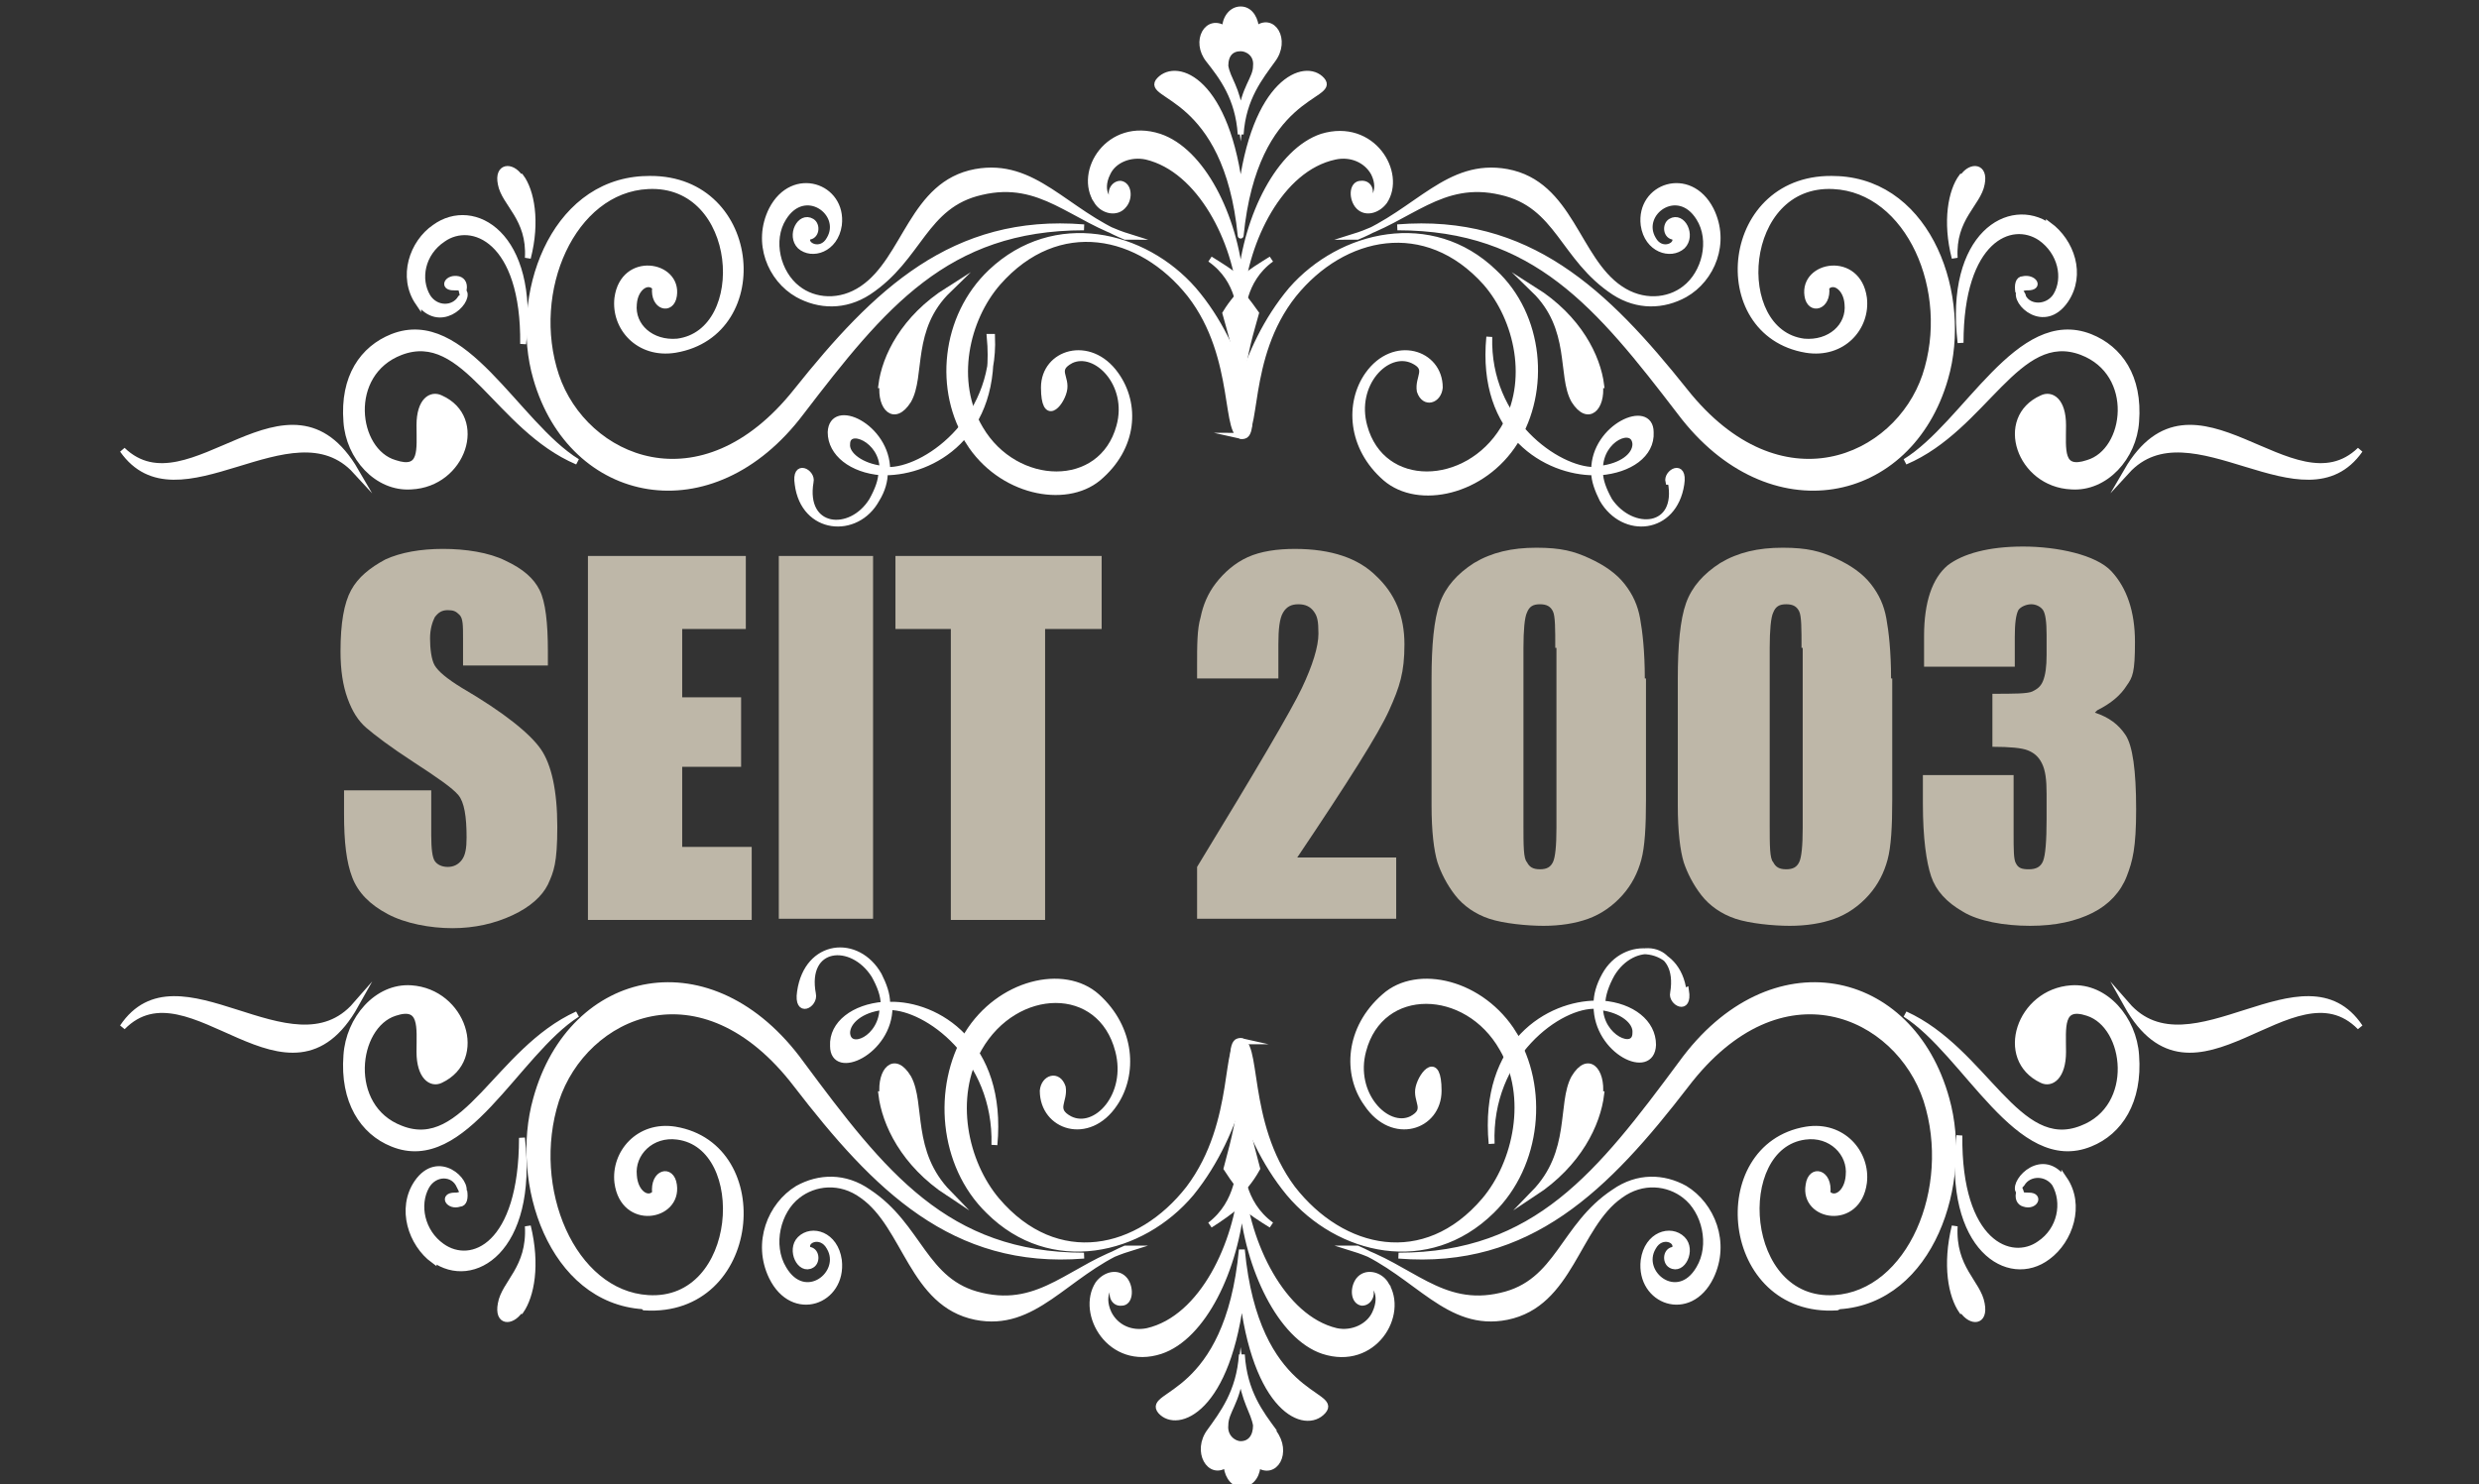 <?xml version="1.0" encoding="UTF-8"?>
<svg xmlns="http://www.w3.org/2000/svg" version="1.1" viewBox="0 0 210.4 126">
  <rect x="0" y="0" width="210.4" height="126" fill="#333333" stroke="none"/>
  <defs>
    <style>
      .cls-1 {
        fill: #beb7a8;
      }

      .cls-2 {
        fill: #fff;
        stroke: #fff;
        stroke-miterlimit: 10;
        stroke-width: .5px;
      }

      .cls-3 {
        isolation: isolate;
      }
    </style>
  </defs>
  <!-- Generator: Adobe Illustrator 28.7.1, SVG Export Plug-In . SVG Version: 1.2.0 Build 142)  -->
  <g>
    <g id="Ebene_1">
      <g id="ornamente">
        <g>
          <g>
            <path class="cls-2" d="M10.4,87.2c4.7-7,14.4,4.3,19.8-1.9-5.7,10.2-14.1-3.9-19.8,1.9Z"/>
            <path class="cls-2" d="M200.3,87.2c-4.7-7-14.4,4.3-19.8-1.9,5.7,10.2,14.1-3.9,19.8,1.9Z"/>
          </g>
          <g>
            <path class="cls-2" d="M33.3,97.1c6.1,2.5,10.5-7.7,15.7-11-6.8,3.1-9.5,11.9-15,9.7-4.7-1.8-3.9-8.7-.5-9.8,2.4-.8,2.1,1.2,2.1,3.3s1,2.8,1.8,2.4c3.8-1.8,1.9-7.5-2.5-7.8-2.9-.2-5.3,2.6-5.5,5.7-.3,3.9,1.4,6.5,3.9,7.5Z"/>
            <path class="cls-2" d="M38.6,101.5c-1.1,0-.5,1,.4.7.4,0,.5-.5.4-1.1,0,.2-.4.4-.7.4ZM36.8,106.9c3.3,2.4,8.6-.7,7.5-10.3,0,9.2-4.3,11-6.8,9.2-1.7-1.2-2.2-3.5-1.3-5.1.7-1.2,2.3-1.2,2.8,0l.3.6c.5-1-2.1-3.5-3.9-.9-1.5,2.2-.5,5.2,1.4,6.6Z"/>
            <path class="cls-2" d="M74.8,92.9c.3,2.5,1.9,5.9,5.7,8.4-3.4-3.5-2.2-7.6-3.4-9.8-1.2-2-2.4-.6-2.2,1.4h0Z"/>
            <path class="cls-2" d="M44.2,111.3c.9-1.3,1.4-3.9.6-7.2.2,3.6-2,4.8-2.3,6.6-.3,1.6.9,1.6,1.6.6Z"/>
            <path class="cls-2" d="M95.8,106c-4.8,1.5-7.4,5.2-12.5,4-4.9-1.1-5.2-5.9-9.6-8.8-2-1.4-4.2-1.3-6-.3-2.3,1.4-3.6,4.6-2.2,7.5,1.8,3.7,6.1,2.1,5.7-1.4-.3-2.2-2.3-2.8-3.3-1.8-.9.9,0,2.8,1,2.2.5-.3.4-1.3-.3-1.3-.5-.8,1.1-1.5,1.8-.2,1.3,2.2-2.1,4.9-3.9,1.8-1.2-2-.5-4.9,1.2-6.2,1.4-1.1,3.6-1.4,5.5,0,3.7,2.6,4.2,9.2,9.6,10.3,5,1,7.6-3.6,12.7-5.8h.2Z"/>
            <path class="cls-2" d="M75.3,85.2c0-.8-.3-1.6-.7-2.4-1.8-3.2-6.1-2.8-6.7,1.4-.3,2,1.3,1.1,1.1.2-.8-4.2,3.3-4.6,5.2-1.6.5.9.8,1.7.8,2.5-2.5.2-4.4,1.6-4.3,3.5,0,2.7,4.8.5,4.8-3.3,3.1,0,9.1,4.2,8.9,11.7.8-8.6-4.9-12-8.9-11.9h0ZM71.9,87.7c0-1,1.2-2,3-2.2,0,2.7-2.9,3.9-3,2.2Z"/>
            <path class="cls-2" d="M177.4,97.1c-6.1,2.5-10.5-7.7-15.7-11,6.8,3.1,9.5,11.9,15,9.7,4.7-1.8,3.9-8.7.5-9.8-2.4-.8-2.1,1.2-2.1,3.3s-1,2.8-1.8,2.4c-3.8-1.8-1.9-7.5,2.5-7.8,2.9-.2,5.3,2.6,5.5,5.7.3,3.9-1.4,6.5-3.9,7.5h0Z"/>
            <path class="cls-2" d="M171.4,101.1c-.2.6,0,1,.4,1.1.9.3,1.4-.7.4-.7s-.6-.2-.7-.4h0ZM175.2,100.2c-1.8-2.6-4.3,0-3.9.9,0-.2,0-.3.3-.6.6-1,2.1-1,2.8,0,.9,1.6.5,3.9-1.3,5.1-2.4,1.7-6.9,0-6.8-9.2-1.1,9.6,4.2,12.8,7.5,10.3,1.9-1.4,2.9-4.4,1.4-6.6h0Z"/>
            <path class="cls-2" d="M155.9,111c-9.7.6-11-13.7-2.6-15.1,3.1-.5,5.2,2,4.9,4.5-.5,3.8-5.2,3-4.7.2.2-1.5,1.8-1.1,1.6.7.6.7,1.7,0,1.8-1.5.2-1.9-1.5-3.6-3.7-3.3-6.2.8-5.4,14.2,2.5,13.7,6.4-.4,10.2-9.3,7.8-16.8-2.4-7.3-12.3-11.9-20.4-1.3-6.7,8.7-13.3,15.4-24.4,14.5,11.7,0,17.1-7,24-16.3,7.6-10.5,19.5-7.9,22.5,3,2,7.1-1.3,17.1-9.1,17.6h0Z"/>
            <path class="cls-2" d="M54.7,111c9.7.6,11-13.7,2.6-15.1-3.1-.5-5.2,2-4.9,4.5.5,3.8,5.2,3,4.8.2-.2-1.5-1.8-1.1-1.6.7-.6.7-1.7,0-1.8-1.5-.2-1.9,1.5-3.6,3.7-3.3,6.2.8,5.4,14.2-2.5,13.7-6.4-.4-10.2-9.3-7.8-16.8,2.4-7.3,12.3-11.9,20.4-1.3,6.7,8.7,13.3,15.4,24.4,14.5-11.7,0-17.1-7-24-16.3-7.6-10.5-19.5-7.9-22.5,3-2,7.1,1.3,17.1,9.1,17.6h0Z"/>
            <path class="cls-2" d="M135.9,92.9c-.3,2.5-1.9,5.9-5.7,8.4,3.4-3.5,2.2-7.6,3.4-9.8,1.2-2,2.4-.6,2.2,1.4h0Z"/>
            <path class="cls-2" d="M166.5,111.3c-.9-1.3-1.4-3.9-.6-7.2-.2,3.6,2,4.8,2.3,6.6.3,1.6-.9,1.6-1.6.6Z"/>
            <path class="cls-2" d="M114.9,106c4.8,1.5,7.4,5.2,12.5,4,4.9-1.1,5.2-5.9,9.6-8.8,2-1.4,4.2-1.3,6-.3,2.3,1.4,3.6,4.6,2.2,7.5-1.8,3.7-6.1,2.1-5.7-1.4.3-2.2,2.3-2.8,3.3-1.8.9.9,0,2.8-1,2.2-.5-.3-.4-1.3.3-1.3.5-.8-1.1-1.5-1.8-.2-1.3,2.2,2.1,4.9,3.9,1.8,1.2-2,.5-4.9-1.2-6.2-1.4-1.1-3.6-1.4-5.5,0-3.7,2.6-4.2,9.2-9.6,10.3-5,1-7.6-3.6-12.7-5.8h-.2Z"/>
            <path class="cls-2" d="M142.9,84.2c-.5-4.1-5-4.5-6.7-1.4-.5.9-.7,1.7-.7,2.4-4,0-9.7,3.3-8.9,11.9-.3-7.5,5.8-11.9,8.9-11.7,0,3.9,4.7,6.1,4.8,3.3,0-1.9-1.8-3.3-4.3-3.5,0-.7.3-1.6.8-2.5,1.8-3,5.9-2.6,5.2,1.6-.2.8,1.4,1.7,1.1-.2h0ZM138.8,87.7c0,1.7-3,.4-3-2.2,1.8.2,3.1,1.2,3,2.2Z"/>
            <g>
              <g>
                <g>
                  <path class="cls-2" d="M108.1,121.5c-1.1-1.5-2.5-3.3-2.7-6.5-.2,3.2-1.7,5.1-2.7,6.5-1.3,1.7,0,3.9,1.4,2.8,0,.7.4,1.7,1.3,1.7s1.4-1,1.3-1.7c1.5,1.1,2.7-1,1.4-2.7h0ZM105.3,122.6c-.6,0-1.4-.6-1.3-1.6,0-1.2,1-1.9,1.3-4.5.3,2.5,1.1,3.3,1.3,4.5,0,1-.5,1.6-1.3,1.6Z"/>
                  <path class="cls-2" d="M105.4,106.1h0q0,0,0,0c-1.2,12.7-8.2,12.1-6.9,13.7,1.4,1.6,5.8,0,6.9-10.2h0c1.1,10.2,5.4,11.9,6.9,10.2,1.4-1.6-5.7-1-6.9-13.7Z"/>
                  <path class="cls-2" d="M117.6,109c-.5-.8-1.7-1.1-2.3-.3-.5.7-.4,1.8.3,1.9.7,0,1-1,.5-1.3.4-.6,1.4.5.6,2.2-.5,1.1-1.9,1.8-3.3,1.5-4.6-1.1-7.6-7.5-8-12.6v-.8h0v.8c-.4,5.1-3.3,11.5-8,12.6-1.4.3-2.7-.3-3.3-1.5-.8-1.7.3-2.8.6-2.2-.5.3-.3,1.4.5,1.3.7,0,.8-1.2.3-1.9-.6-.8-1.7-.5-2.3.3-1.6,2.5,1,7.1,5.3,5.7,3.6-1.2,6.4-6.9,6.9-12.8h0c.5,5.8,3.3,11.6,6.9,12.8,4.3,1.4,7-3.1,5.3-5.7h-.2Z"/>
                </g>
                <g>
                  <path class="cls-2" d="M105.5,88.4c-1.7-.4-.3,6.8-4.6,12.5-4.2,5.4-11.2,7-16.3,1-2.7-3.2-3.9-8.7-1.5-12.9,3.1-5.4,10.3-5.6,11.8.2,1,3.8-1.9,6.9-4.1,5.8-1.5-.8-.4-1.5-.6-2.7-.4-1.2-1.6-.8-1.7.3,0,3.1,3.9,4.4,6.1,1.1,1.7-2.5,1.5-6.4-1.5-9.1-2.8-2.5-8.3-1.2-11,3.2-2.7,4.5-2.2,11.1,1.8,15,5.3,5.3,13,3.5,17.2-1.5,4.3-5.3,5.5-12.7,4.3-12.9h0Z"/>
                  <path class="cls-2" d="M128.5,87.8c-2.7-4.4-8.2-5.7-11-3.2-3.1,2.7-3.3,6.6-1.5,9.1,2.2,3.3,6.1,2,6.1-1.1s-1.4-1.5-1.7-.3.9,1.9-.6,2.7c-2.1,1-5.1-2.1-4.1-5.8,1.5-5.7,8.8-5.5,11.8-.2,2.4,4.1,1.2,9.7-1.5,12.9-5.1,6-12.1,4.4-16.3-1-4.2-5.6-2.8-12.9-4.6-12.5-1.2.3,0,7.7,4.3,12.9,4.2,5,11.8,6.8,17.2,1.5,4-3.9,4.6-10.5,1.8-15h0Z"/>
                </g>
                <path class="cls-2" d="M106.7,99.2c-.6,1.1-1.3,1.8-1.3,1.8,0,0-.6-.7-1.3-1.8.4-1.6,1-3.4,1.3-6.5.3,3.1.9,4.9,1.3,6.5Z"/>
              </g>
              <path class="cls-2" d="M105.3,102.1c-.8.7-1.8,1.4-2.6,1.9,2.5-1.9,2.5-4.9,2.6-5.8,0,.9,0,3.9,2.6,5.8-.8-.5-1.8-1.1-2.6-1.9Z"/>
            </g>
          </g>
        </g>
        <g>
          <g>
            <path class="cls-2" d="M200.3,38.2c-4.7,6.7-14.4-4.1-19.8,1.8,5.7-9.8,14.1,3.7,19.8-1.8Z"/>
            <path class="cls-2" d="M10.4,38.2c4.7,6.7,14.4-4.1,19.8,1.8-5.7-9.8-14.1,3.7-19.8-1.8Z"/>
          </g>
          <g>
            <path class="cls-2" d="M177.4,28.6c-6.1-2.4-10.5,7.4-15.7,10.6,6.8-2.9,9.5-11.4,15-9.3,4.7,1.8,3.9,8.4.5,9.4-2.4.8-2.1-1.1-2.1-3.2s-1-2.7-1.8-2.3c-3.8,1.7-1.9,7.3,2.5,7.5,2.9.2,5.3-2.5,5.5-5.5.3-3.8-1.4-6.2-3.9-7.2h0Z"/>
            <path class="cls-2" d="M172.1,24.4c1.1,0,.5-.9-.4-.7-.4,0-.5.5-.4,1.1,0-.2.4-.4.7-.4h0ZM173.9,19.2c-3.3-2.3-8.6.7-7.5,9.9,0-8.8,4.3-10.6,6.8-8.9,1.7,1.2,2.2,3.4,1.3,4.9-.7,1.1-2.3,1.1-2.8.1,0-.2-.2-.4-.3-.5-.5,1,2.1,3.4,3.9.8,1.5-2.2.5-5-1.4-6.4h0Z"/>
            <path class="cls-2" d="M135.9,32.7c-.3-2.4-1.9-5.7-5.7-8.1,3.4,3.3,2.2,7.3,3.4,9.4,1.2,1.9,2.4.6,2.2-1.3h0Z"/>
            <path class="cls-2" d="M166.5,15c-.9,1.2-1.4,3.8-.6,6.9-.2-3.4,2-4.6,2.3-6.3.3-1.5-.9-1.6-1.6-.6Z"/>
            <path class="cls-2" d="M114.9,20.1c4.8-1.5,7.4-5,12.5-3.8,4.9,1.1,5.2,5.6,9.6,8.5,2,1.3,4.2,1.2,6,.2,2.3-1.3,3.6-4.4,2.2-7.2-1.8-3.5-6.1-2-5.7,1.3.3,2.1,2.3,2.7,3.3,1.8.9-.9,0-2.7-1-2.1-.5.3-.4,1.3.3,1.3.5.7-1.1,1.5-1.8.2-1.3-2.2,2.1-4.7,3.9-1.8,1.2,1.9.5,4.7-1.2,6-1.4,1.1-3.6,1.3-5.5,0-3.7-2.5-4.2-8.9-9.6-9.9-5-.9-7.6,3.4-12.7,5.5h-.2Z"/>
            <path class="cls-2" d="M141.8,40.9c.8,4.1-3.3,4.4-5.2,1.6-.5-.9-.8-1.7-.8-2.4,2.5-.2,4.4-1.5,4.3-3.4,0-2.6-4.8-.5-4.8,3.2-3.1,0-9.1-4.1-8.9-11.3-.8,8.3,4.9,11.5,8.9,11.5,0,.7.3,1.5.7,2.3,1.8,3.1,6.1,2.7,6.7-1.3.3-1.9-1.3-1-1.1-.2h0ZM138.8,37.7c0,1-1.2,1.9-3,2.1,0-2.6,2.9-3.8,3-2.1Z"/>
            <path class="cls-2" d="M33.3,28.6c6.1-2.4,10.5,7.4,15.7,10.6-6.8-2.9-9.5-11.4-15-9.3-4.7,1.8-3.9,8.4-.5,9.4,2.4.8,2.1-1.1,2.1-3.2s1-2.7,1.8-2.3c3.8,1.7,1.9,7.3-2.5,7.5-2.9.2-5.3-2.5-5.5-5.5-.3-3.8,1.4-6.2,3.9-7.2Z"/>
            <path class="cls-2" d="M39.3,24.8c.2-.6,0-1-.4-1.1-.9-.2-1.4.7-.4.7s.6.1.7.4ZM35.5,25.6c1.8,2.5,4.3.1,3.9-.8,0,.2,0,.3-.3.5-.6,1-2.1,1-2.8-.1-.9-1.5-.5-3.7,1.3-4.9,2.4-1.7,6.9,0,6.8,8.9,1.1-9.3-4.2-12.3-7.5-9.9-1.9,1.3-2.9,4.2-1.4,6.4h0Z"/>
            <path class="cls-2" d="M54.7,15.2c9.7-.5,11,13.1,2.6,14.5-3.1.5-5.2-1.9-4.9-4.4.5-3.7,5.2-2.9,4.8-.2-.2,1.4-1.8,1-1.6-.7-.6-.7-1.7,0-1.8,1.4-.2,1.9,1.5,3.4,3.7,3.2,6.2-.8,5.4-13.6-2.5-13.2-6.4.3-10.2,8.9-7.8,16.1,2.4,7.1,12.3,11.5,20.4,1.3,6.7-8.4,13.3-14.8,24.4-13.9-11.7,0-17.1,6.7-24,15.7-7.6,10.1-19.5,7.6-22.5-2.9-2-6.9,1.3-16.5,9.1-16.9Z"/>
            <path class="cls-2" d="M155.9,15.2c-9.7-.5-11,13.1-2.6,14.5,3.1.5,5.2-1.9,4.9-4.4-.5-3.7-5.2-2.9-4.8-.2.2,1.4,1.8,1,1.6-.7.6-.7,1.7,0,1.8,1.4.2,1.9-1.5,3.4-3.7,3.2-6.2-.8-5.4-13.6,2.5-13.2,6.4.3,10.2,8.9,7.8,16.1-2.4,7.1-12.3,11.5-20.4,1.3-6.7-8.4-13.3-14.8-24.4-13.9,11.7,0,17.1,6.7,24,15.7,7.6,10.1,19.5,7.6,22.5-2.9,2-6.9-1.3-16.5-9.1-16.9h0Z"/>
            <path class="cls-2" d="M74.8,32.7c.3-2.4,1.9-5.7,5.7-8.1-3.4,3.3-2.2,7.3-3.4,9.4-1.2,1.9-2.4.6-2.2-1.3h0Z"/>
            <path class="cls-2" d="M44.2,15c.9,1.2,1.4,3.8.6,6.9.2-3.4-2-4.6-2.3-6.3-.3-1.5.9-1.6,1.6-.6Z"/>
            <path class="cls-2" d="M95.8,20.1c-4.8-1.5-7.4-5-12.5-3.8-4.9,1.1-5.2,5.6-9.6,8.5-2,1.3-4.2,1.2-6,.2-2.3-1.3-3.6-4.4-2.2-7.2,1.8-3.5,6.1-2,5.7,1.3-.3,2.1-2.3,2.7-3.3,1.8-.9-.9,0-2.7,1-2.1.5.3.4,1.3-.3,1.3-.5.7,1.1,1.5,1.8.2,1.3-2.2-2.1-4.7-3.9-1.8-1.2,1.9-.5,4.7,1.2,6,1.4,1.1,3.6,1.3,5.5,0,3.7-2.5,4.2-8.9,9.6-9.9,5-.9,7.6,3.4,12.7,5.5h.2Z"/>
            <path class="cls-2" d="M84.2,28.6c.3,7.2-5.8,11.4-8.9,11.3,0-3.7-4.7-5.9-4.8-3.2,0,1.8,1.8,3.2,4.3,3.4,0,.7-.3,1.5-.8,2.4-1.8,2.9-5.9,2.5-5.2-1.6.2-.8-1.4-1.7-1.1.2.5,4,5,4.4,6.7,1.3.5-.8.7-1.6.7-2.3,4,0,9.7-3.1,8.9-11.5h0ZM71.9,37.7c0-1.6,3-.4,3,2.1-1.8-.2-3.1-1.2-3-2.1Z"/>
            <g>
              <g>
                <g>
                  <path class="cls-2" d="M102.6,5.1c1.1,1.4,2.5,3.2,2.7,6.3.2-3.1,1.7-4.9,2.7-6.3,1.3-1.7,0-3.8-1.4-2.6,0-.7-.4-1.7-1.3-1.7s-1.4,1-1.3,1.7c-1.5-1.1-2.7,1-1.4,2.6ZM105.3,4.1c.6,0,1.4.5,1.3,1.5,0,1.1-1,1.8-1.3,4.3-.3-2.5-1.1-3.1-1.3-4.3,0-1,.5-1.5,1.3-1.5Z"/>
                  <path class="cls-2" d="M105.3,20h0q0,.1,0,0c1.2-12.2,8.2-11.7,6.9-13.2-1.4-1.6-5.8,0-6.9,9.8h0c-1.1-9.8-5.4-11.4-6.9-9.8-1.4,1.5,5.7,1,6.9,13.2Z"/>
                  <path class="cls-2" d="M93.1,17.1c.5.8,1.7,1.1,2.3.3.5-.6.4-1.7-.3-1.8-.7,0-1,1-.5,1.2-.4.6-1.4-.5-.6-2.1.5-1.1,1.9-1.7,3.3-1.4,4.6,1.1,7.6,7.2,8,12.1v.7h0v-.7c.4-4.9,3.3-11.1,8-12.1,1.4-.3,2.7.3,3.3,1.4.8,1.6-.3,2.7-.6,2.1.5-.3.3-1.3-.5-1.2-.7,0-.8,1.1-.3,1.8.6.8,1.7.5,2.3-.3,1.6-2.4-1-6.8-5.3-5.5-3.6,1.2-6.4,6.7-6.9,12.3h0c-.5-5.6-3.3-11.1-6.9-12.3-4.3-1.4-7,3-5.3,5.5h.2Z"/>
                </g>
                <g>
                  <path class="cls-2" d="M105.2,37c1.7.4.3-6.6,4.6-12,4.2-5.2,11.2-6.7,16.3-1,2.7,3.1,3.9,8.4,1.5,12.4-3.1,5.1-10.3,5.3-11.8-.2-1-3.6,1.9-6.6,4.1-5.6,1.5.7.4,1.4.6,2.6.4,1.2,1.6.8,1.7-.3,0-3-3.9-4.2-6.1-1.1-1.7,2.4-1.5,6.2,1.5,8.8,2.8,2.4,8.3,1.2,11-3.1s2.2-10.7-1.8-14.4c-5.3-5.1-13-3.3-17.2,1.5-4.3,5.1-5.5,12.2-4.3,12.4h0Z"/>
                  <path class="cls-2" d="M82.2,37.5c2.7,4.3,8.2,5.4,11,3.1,3.1-2.6,3.3-6.3,1.5-8.8-2.2-3.1-6.1-1.9-6.1,1.1s1.4,1.5,1.7.3-.9-1.8.6-2.6c2.1-1,5.1,2,4.1,5.6-1.5,5.5-8.8,5.3-11.8.2-2.4-4-1.2-9.3,1.5-12.4,5.1-5.8,12.1-4.3,16.3,1,4.2,5.4,2.8,12.4,4.6,12,1.2-.3,0-7.4-4.3-12.4-4.2-4.8-11.8-6.6-17.2-1.5-4,3.8-4.6,10.1-1.8,14.4h0Z"/>
                </g>
                <path class="cls-2" d="M104,26.6c.6-1,1.3-1.7,1.3-1.7,0,0,.6.7,1.3,1.7-.4,1.5-1,3.2-1.3,6.2-.3-3-.9-4.7-1.3-6.2Z"/>
              </g>
              <path class="cls-2" d="M105.3,23.8c.8-.7,1.8-1.3,2.6-1.8-2.5,1.8-2.5,4.7-2.6,5.6,0-.9,0-3.8-2.6-5.6.8.5,1.8,1.1,2.6,1.8Z"/>
            </g>
          </g>
        </g>
      </g>
      <g id="seit_2003">
        <g class="cls-3">
          <g class="cls-3">
            <path class="cls-1" d="M46.7,56.5h-7.4v-2.3c0-1.1,0-1.7-.3-2s-.5-.4-1-.4-.8.2-1.1.6c-.2.4-.4,1-.4,1.8s.1,1.8.4,2.3c.3.5,1,1.1,2.3,1.9,3.6,2.1,5.8,3.9,6.7,5.2s1.4,3.5,1.4,6.6-.3,3.8-.8,4.9c-.5,1-1.5,1.9-3,2.6-1.5.7-3.2,1.1-5.1,1.1s-4-.4-5.5-1.2-2.5-1.8-3-3.1c-.5-1.3-.7-3-.7-5.4v-2h7.4v3.8c0,1.2.1,1.9.3,2.2.2.3.6.5,1.1.5s.9-.2,1.2-.6c.3-.4.4-1,.4-1.9,0-1.8-.2-3-.7-3.6-.5-.6-1.8-1.5-3.8-2.8-2-1.3-3.3-2.3-4-2.9s-1.2-1.4-1.6-2.5c-.4-1.1-.6-2.4-.6-4,0-2.4.3-4.1.9-5.2.6-1.1,1.6-1.9,2.9-2.6,1.3-.6,3-.9,4.9-.9s3.9.3,5.3,1c1.5.7,2.4,1.5,2.9,2.5.5,1,.7,2.8.7,5.2v1.2Z"/>
            <path class="cls-1" d="M49.9,47.2h13.4v6.2h-5.4v5.8h5v5.9h-5v6.8h5.9v6.2h-13.9v-30.8Z"/>
            <path class="cls-1" d="M74.1,47.2v30.8h-8v-30.8h8Z"/>
            <path class="cls-1" d="M93.5,47.2v6.2h-4.8v24.7h-8v-24.7h-4.7v-6.2h17.5Z"/>
            <path class="cls-1" d="M118.5,72.7v5.3h-16.9v-4.4c5-8.2,8-13.3,8.9-15.2.9-1.9,1.4-3.5,1.4-4.6s-.1-1.5-.4-1.9c-.3-.4-.7-.6-1.3-.6s-1,.2-1.3.7-.4,1.4-.4,2.7v2.9h-6.9v-1.1c0-1.7,0-3.1.3-4.1.2-1,.6-2,1.3-2.9s1.6-1.7,2.7-2.2c1.1-.5,2.5-.7,4-.7,3.1,0,5.4.8,6.9,2.3,1.6,1.5,2.4,3.4,2.4,5.8s-.4,3.6-1.3,5.6c-.9,2-3.5,6.1-7.8,12.5h8.4Z"/>
            <path class="cls-1" d="M139.7,57.6v10.3c0,2.3-.1,4-.4,5.1s-.8,2.1-1.6,3-1.8,1.6-2.9,2c-1.1.4-2.4.6-3.8.6s-3.4-.2-4.6-.6c-1.2-.4-2.2-1.1-2.9-2s-1.2-1.9-1.5-2.8c-.3-1-.5-2.6-.5-4.8v-10.8c0-2.8.2-5,.7-6.4.5-1.4,1.5-2.5,2.9-3.4,1.5-.9,3.2-1.3,5.3-1.3s3.2.3,4.5.9c1.3.6,2.3,1.3,3,2.2s1.1,1.8,1.3,2.9c.2,1.1.4,2.8.4,5.1ZM132,55c0-1.6,0-2.7-.2-3.1-.2-.4-.5-.6-1.1-.6s-.9.2-1.1.7c-.2.4-.3,1.5-.3,3v15c0,1.8,0,2.9.3,3.2.2.4.5.6,1.1.6s.9-.2,1.1-.6.3-1.4.3-2.9v-15.3Z"/>
            <path class="cls-1" d="M160.6,57.6v10.3c0,2.3-.1,4-.4,5.1s-.8,2.1-1.6,3-1.8,1.6-2.9,2c-1.1.4-2.4.6-3.8.6s-3.4-.2-4.6-.6c-1.2-.4-2.2-1.1-2.9-2s-1.2-1.9-1.5-2.8c-.3-1-.5-2.6-.5-4.8v-10.8c0-2.8.2-5,.7-6.4.5-1.4,1.5-2.5,2.9-3.4,1.5-.9,3.2-1.3,5.3-1.3s3.2.3,4.5.9c1.3.6,2.3,1.3,3,2.2s1.1,1.8,1.3,2.9c.2,1.1.4,2.8.4,5.1ZM152.9,55c0-1.6,0-2.7-.2-3.1-.2-.4-.5-.6-1.1-.6s-.9.2-1.1.7c-.2.4-.3,1.5-.3,3v15c0,1.8,0,2.9.3,3.2.2.4.5.6,1.1.6s.9-.2,1.1-.6.3-1.4.3-2.9v-15.3Z"/>
            <path class="cls-1" d="M177.8,60.5c1.2.4,2,1,2.6,1.9s.9,3,.9,6.3-.3,4.4-.8,5.7-1.5,2.4-2.9,3.1-3.1,1.1-5.3,1.1-4.4-.4-5.7-1.2c-1.4-.8-2.3-1.8-2.7-3-.4-1.2-.7-3.2-.7-6.2v-2.4h7.7v5c0,1.3,0,2.2.2,2.5.2.4.5.5,1.1.5s1-.2,1.2-.7.3-1.7.3-3.6v-2.1c0-1.2-.1-2-.4-2.6s-.7-.9-1.2-1.1c-.5-.2-1.5-.3-3-.3v-4.5c1.8,0,3,0,3.4-.2s.7-.4.9-.9.3-1.2.3-2.2v-1.7c0-1.1-.1-1.8-.3-2.1-.2-.3-.6-.5-1-.5s-.9.2-1.1.5c-.2.4-.3,1.1-.3,2.3v2.5h-7.7v-2.6c0-2.9.7-4.9,2-6,1.3-1,3.5-1.6,6.4-1.6s6.2.7,7.5,2.1,2,3.4,2,6-.2,3-.7,3.7c-.5.8-1.3,1.5-2.5,2.1Z"/>
          </g>
        </g>
      </g>
    </g>
  </g>
</svg>
